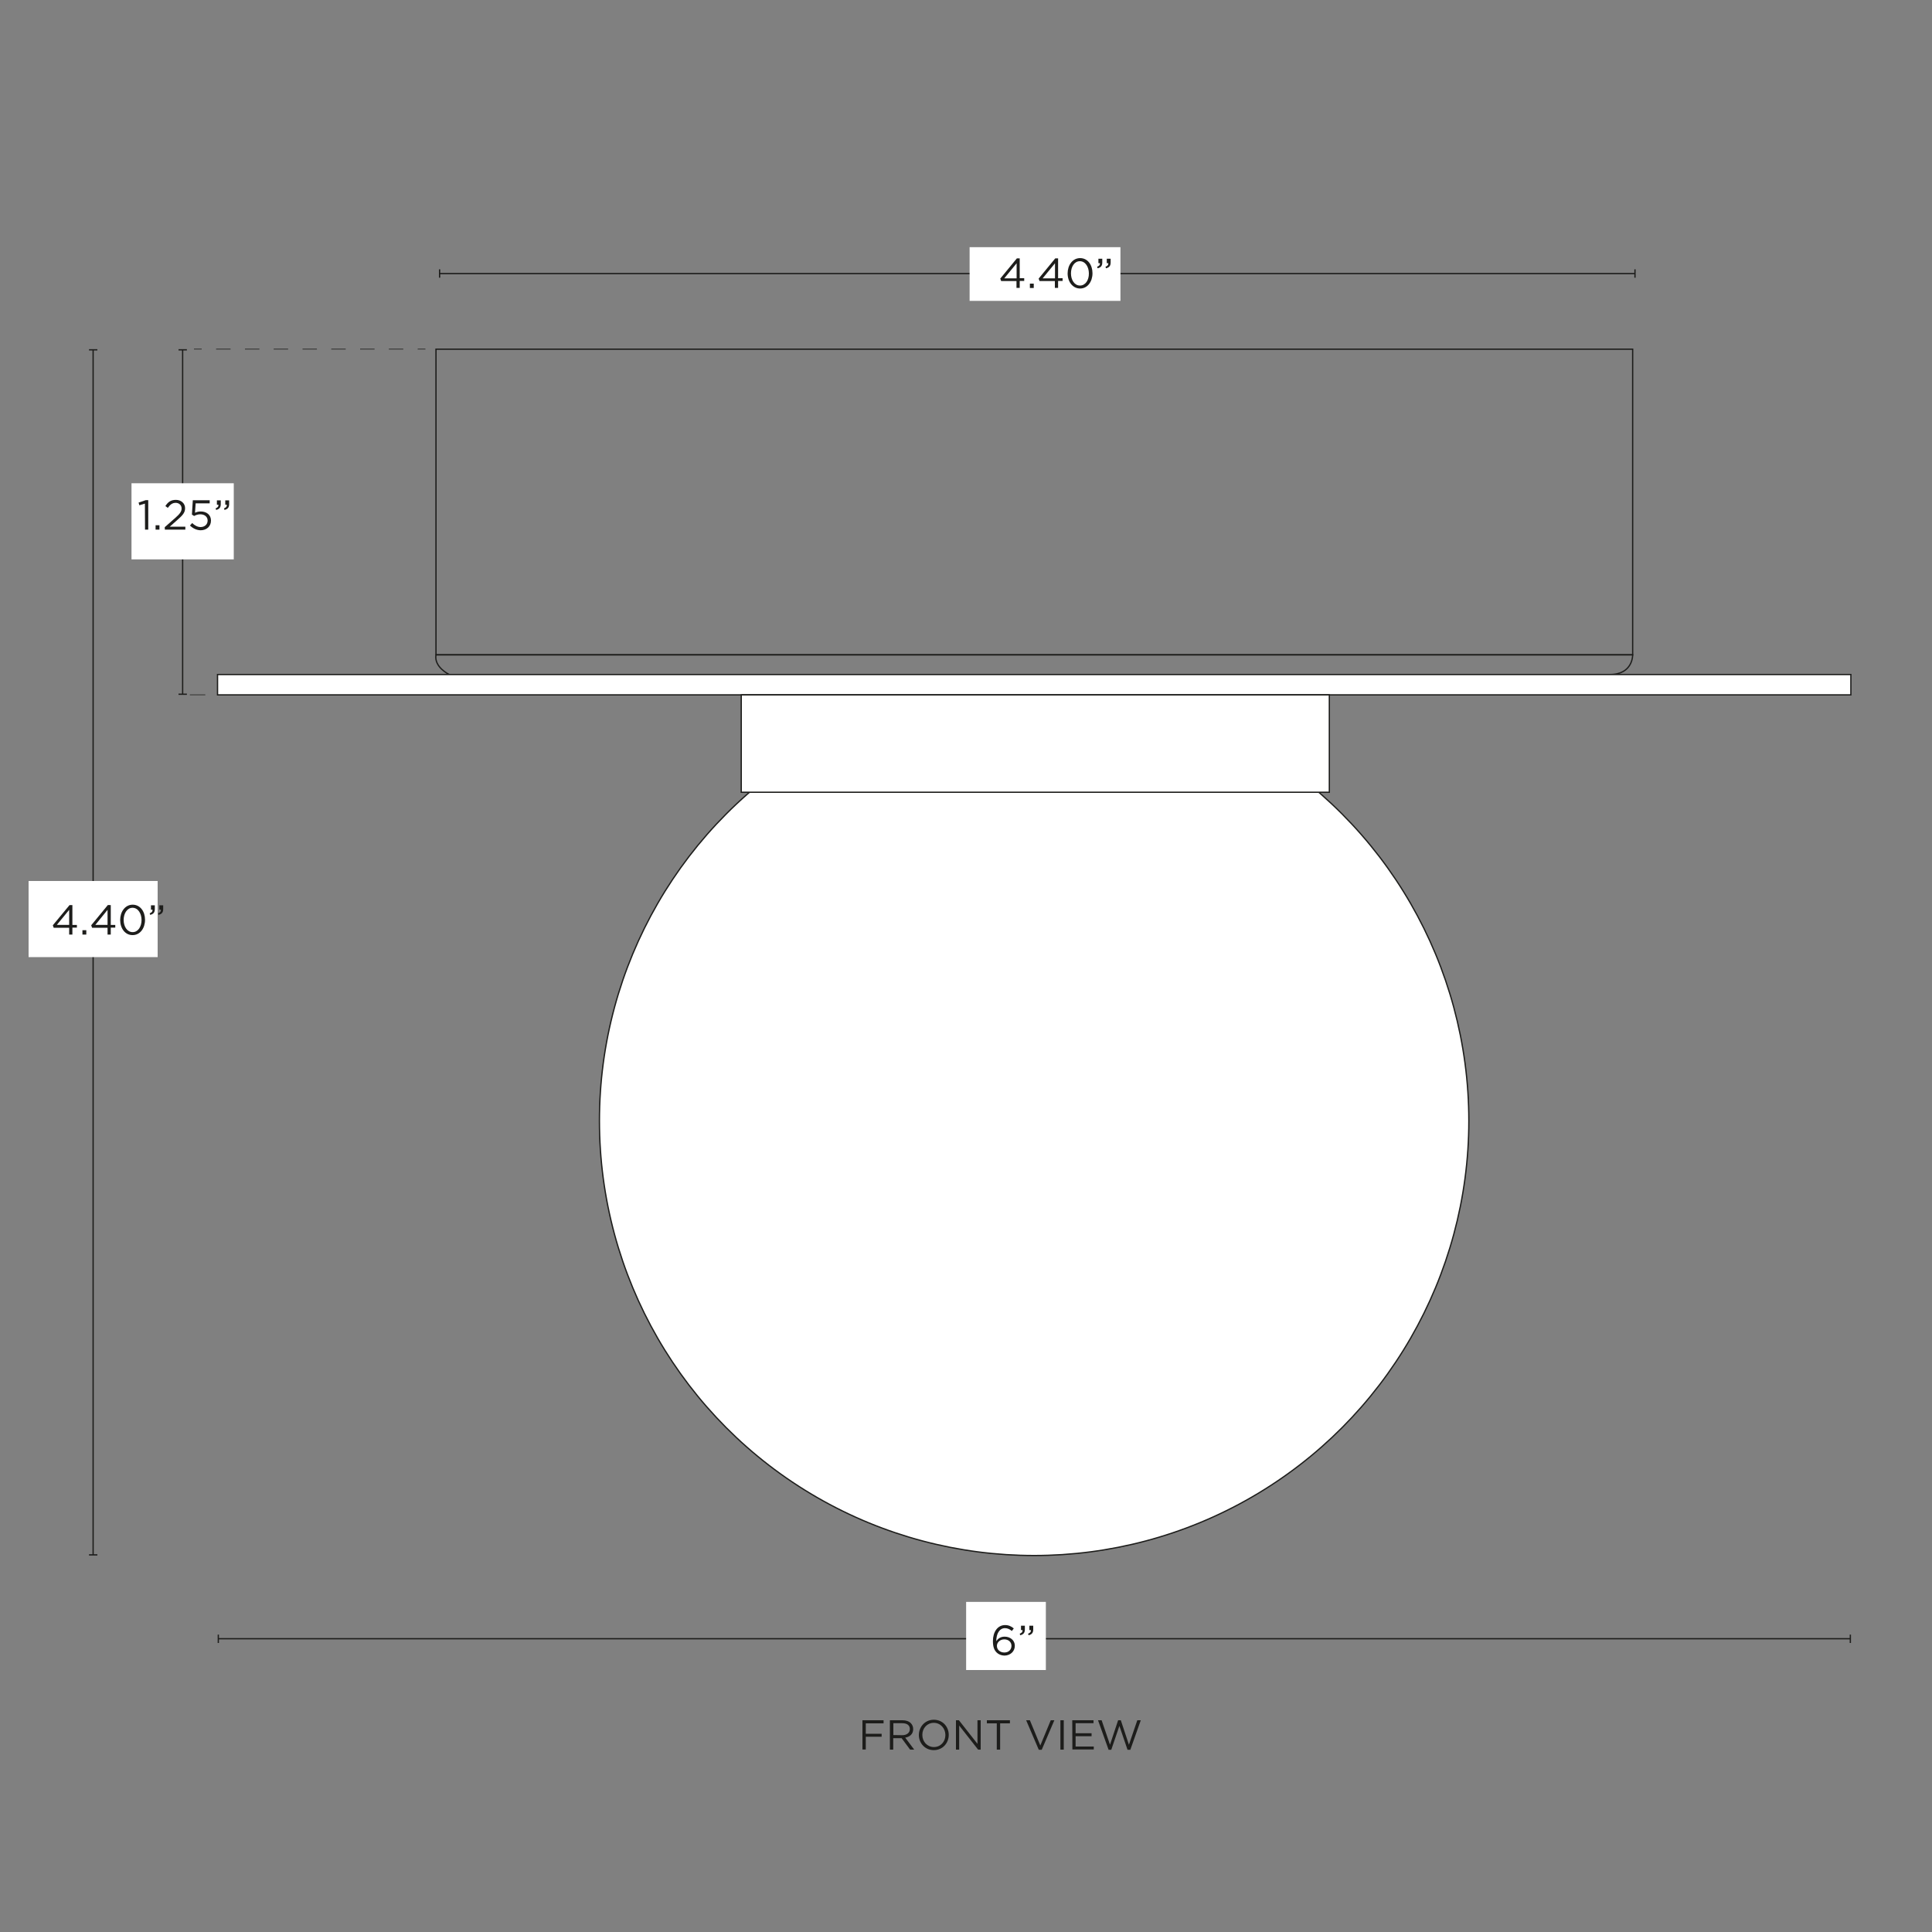 <svg xml:space="preserve" style="enable-background:new 0 0 1500 1500;" viewBox="0 0 1500 1500" height="1500px" width="1500px" y="0px" x="0px" xmlns:xlink="http://www.w3.org/1999/xlink" xmlns="http://www.w3.org/2000/svg" id="Capa_1" version="1.1">
<rect x="0" y="0" width="1500" height="1500" fill="#808080" stroke="none"/>
<style type="text/css">
	.st0{fill:#FFFFFF;stroke:#1D1D1B;stroke-miterlimit:10;}
	.st1{fill:none;stroke:#1D1D1B;stroke-miterlimit:10;}
	.st2{fill:#1D1D1B;}
	.st3{fill:#FFFFFF;}
</style>
<circle r="337.5" cy="870.2" cx="802.9" class="st0"></circle>
<rect height="237.3" width="929.1" class="st1" y="271.1" x="338.5"></rect>
<path d="M338.5,508.4h929.1c0,0,0.4,15.4-17.9,15.3H348.8C348.8,523.7,336.8,518,338.5,508.4L338.5,508.4z" class="st1"></path>
<rect height="15.8" width="1268.1" class="st0" y="523.7" x="168.9"></rect>
<rect height="75.6" width="456.6" class="st0" y="539.5" x="575.5"></rect>
<g>
	<line y2="212.4" x2="1269.4" y1="212.4" x1="341.3" class="st1"></line>
	<rect height="6.5" width="1" class="st2" y="209.1" x="340.8"></rect>
	<rect height="6.5" width="1" class="st2" y="209.1" x="1268.9"></rect>
</g>
<rect height="41.7" width="117.1" class="st3" y="191.9" x="752.8"></rect>
<g>
	<path d="M789.3,218.2h-12l-0.7-1.9l12.9-15.7h2.2v15.4h3.5v2.1h-3.5v5.4h-2.5V218.2L789.3,218.2z M789.3,216.1v-11.7
		l-9.6,11.7H789.3z" class="st2"></path>
	<path d="M799.6,220.2h3v3.4h-3V220.2z" class="st2"></path>
	<path d="M819.1,218.2h-12l-0.7-1.9l12.9-15.7h2.2v15.4h3.5v2.1h-3.5v5.4h-2.5V218.2L819.1,218.2z M819.1,216.1v-11.7
		l-9.6,11.7H819.1z" class="st2"></path>
	<path d="M828.9,212.3L828.9,212.3c0-6.4,3.8-11.9,9.7-11.9c5.9,0,9.6,5.3,9.6,11.7v0.1c0,6.4-3.8,11.8-9.6,11.8
		S828.9,218.7,828.9,212.3z M845.4,212.3L845.4,212.3c0-5-2.7-9.5-7-9.5s-6.9,4.4-6.9,9.4v0.1c0,5,2.7,9.4,7,9.4
		C842.8,221.7,845.5,217.3,845.4,212.3L845.4,212.3z" class="st2"></path>
	<path d="M851.8,207.1c1.6-0.6,2.3-1.4,2.2-2.8h-1.2v-3.4h3v2.9c0,2.6-1.1,3.9-3.6,4.5L851.8,207.1z M858.3,207.1
		c1.6-0.6,2.3-1.4,2.2-2.8h-1.2v-3.4h3v2.9c0,2.6-1.1,3.9-3.6,4.5L858.3,207.1L858.3,207.1z" class="st2"></path>
</g>
<g>
	<line y2="539" x2="141.8" y1="271.6" x1="141.8" class="st1"></line>
	<rect height="1" width="6.5" class="st2" y="271.1" x="138.6"></rect>
	<rect height="1" width="6.5" class="st2" y="538.5" x="138.6"></rect>
</g>
<rect height="59.1" width="79.4" class="st3" y="375.2" x="102.1"></rect>
<g>
	<path d="M112.5,391l-4.3,1.3l-0.6-2.1l5.6-1.9h1.9v22.9h-2.5L112.5,391L112.5,391z" class="st2"></path>
	<path d="M120.8,407.8h3v3.4h-3V407.8z" class="st2"></path>
	<path d="M127.9,409.3l8.3-7.3c3.5-3.1,4.8-4.9,4.8-7.2c0-2.7-2.1-4.4-4.6-4.4c-2.6,0-4.3,1.4-6.1,3.9l-1.9-1.4
		c2-3.1,4.2-4.8,8.2-4.8c4,0,7.1,2.7,7.1,6.4v0.1c0,3.3-1.8,5.4-5.8,8.9l-6.1,5.4h12.1v2.3h-15.9L127.9,409.3L127.9,409.3z" class="st2"></path>
	<path d="M147.5,408l1.7-1.9c2,1.9,4.2,3.1,6.5,3.1c3.3,0,5.5-2.1,5.5-5v-0.1c0-2.8-2.3-4.8-5.7-4.8
		c-1.9,0-3.5,0.6-4.8,1.3l-1.7-1.1l0.7-11.1h13.1v2.4h-10.9l-0.5,7.3c1.3-0.6,2.6-1,4.5-1c4.4,0,7.9,2.6,7.9,7v0.1
		c0,4.5-3.4,7.5-8.1,7.5C152.4,411.6,149.6,410.1,147.5,408L147.5,408z" class="st2"></path>
	<path d="M167.4,394.7c1.6-0.6,2.3-1.4,2.2-2.8h-1.2v-3.4h3v2.9c0,2.6-1.1,3.9-3.6,4.5L167.4,394.7L167.4,394.7z
		 M173.9,394.7c1.6-0.6,2.3-1.4,2.2-2.8h-1.2v-3.4h3v2.9c0,2.6-1.1,3.9-3.6,4.5L173.9,394.7L173.9,394.7z" class="st2"></path>
</g>
<g>
	<line y2="1207.2" x2="72.3" y1="271.6" x1="72.3" class="st1"></line>
	<rect height="1" width="6.5" class="st2" y="271.1" x="69.1"></rect>
	<rect height="1" width="6.5" class="st2" y="1206.7" x="69.1"></rect>
</g>
<rect height="59.1" width="100.2" class="st3" y="684" x="22.2"></rect>
<g>
	<path d="M53.7,720.3h-12l-0.7-1.9L54,702.7h2.2v15.4h3.5v2.1h-3.5v5.4h-2.5L53.7,720.3L53.7,720.3z M53.7,718.1v-11.7
		l-9.6,11.7H53.7z" class="st2"></path>
	<path d="M64,722.2h3v3.4h-3C64,725.7,64,722.2,64,722.2z" class="st2"></path>
	<path d="M83.5,720.3h-12l-0.7-1.9l12.9-15.7H86v15.4h3.5v2.1H86v5.4h-2.5V720.3L83.5,720.3z M83.5,718.1v-11.7
		L74,718.1C74,718.1,83.5,718.1,83.5,718.1z" class="st2"></path>
	<path d="M93.3,714.3L93.3,714.3c0-6.4,3.8-11.9,9.7-11.9c5.9,0,9.6,5.3,9.6,11.7v0.1c0,6.4-3.8,11.8-9.6,11.8
		C97.1,726.1,93.3,720.7,93.3,714.3z M109.9,714.3L109.9,714.3c0-5-2.7-9.5-7-9.5c-4.2,0-6.9,4.4-6.9,9.4v0.1c0,5,2.7,9.4,7,9.4
		C107.3,723.7,109.9,719.3,109.9,714.3L109.9,714.3z" class="st2"></path>
	<path d="M116.2,709.1c1.6-0.6,2.3-1.4,2.2-2.8h-1.2v-3.4h3v2.9c0,2.6-1.1,3.9-3.6,4.5L116.2,709.1L116.2,709.1z
		 M122.7,709.1c1.6-0.6,2.3-1.4,2.2-2.8h-1.2v-3.4h3v2.9c0,2.6-1.1,3.9-3.6,4.5L122.7,709.1L122.7,709.1z" class="st2"></path>
</g>
<g>
	<line y2="1272.3" x2="1436.6" y1="1272.3" x1="169.5" class="st1"></line>
	<rect height="6.5" width="1" class="st2" y="1269.1" x="169"></rect>
	<rect height="6.5" width="1" class="st2" y="1269.1" x="1436.1"></rect>
</g>
<rect height="52.9" width="61.9" class="st3" y="1243.7" x="750.1"></rect>
<g>
	<path d="M773.8,1283c-1.8-1.8-2.9-4.2-2.9-8.8v-0.1c0-6.9,3.5-12.4,9.5-12.4c2.7,0,4.8,1,6.7,2.6l-1.5,2
		c-1.7-1.4-3.3-2.2-5.4-2.2c-4.1,0-6.7,4.2-6.7,10.1c1.2-1.8,3.2-3.5,6.5-3.5c4.2,0,7.9,2.7,7.9,7v0.1c0,4.4-3.5,7.6-8.2,7.6
		C777.3,1285.3,775.2,1284.4,773.8,1283L773.8,1283z M785.3,1277.8L785.3,1277.8c0-2.9-2.3-5-5.6-5s-5.7,2.4-5.7,5v0.1
		c0,2.9,2.4,5.1,5.8,5.1S785.3,1280.7,785.3,1277.8L785.3,1277.8z" class="st2"></path>
	<path d="M791.7,1268.4c1.6-0.6,2.3-1.4,2.2-2.8h-1.2v-3.4h3v2.9c0,2.6-1.1,3.9-3.6,4.5L791.7,1268.4L791.7,1268.4z
		 M798.2,1268.4c1.6-0.6,2.3-1.4,2.2-2.8h-1.2v-3.4h3v2.9c0,2.6-1.1,3.9-3.6,4.5L798.2,1268.4L798.2,1268.4z" class="st2"></path>
</g>
<g>
	<path d="M669.6,1335.6h16.4v2.4h-13.8v8.1h12.3v2.3h-12.3v9.9h-2.6V1335.6L669.6,1335.6z" class="st2"></path>
	<path d="M690.9,1335.6h9.8c2.8,0,5,0.8,6.5,2.3c1.1,1.1,1.8,2.7,1.8,4.5v0.1c0,3.8-2.6,6-6.2,6.6l7,9.3h-3.2l-6.6-8.9
		h-6.5v8.9h-2.6L690.9,1335.6L690.9,1335.6z M700.5,1347.2c3.4,0,5.9-1.8,5.9-4.7v-0.1c0-2.8-2.1-4.5-5.8-4.5h-7v9.2L700.5,1347.2
		L700.5,1347.2z" class="st2"></path>
	<path d="M713.4,1347.1L713.4,1347.1c0-6.3,4.7-11.9,11.6-11.9c6.9,0,11.6,5.4,11.6,11.7v0.1c0,6.3-4.7,11.8-11.6,11.8
		S713.4,1353.3,713.4,1347.1z M734,1347.1L734,1347.1c0-5.2-3.8-9.5-9-9.5s-8.9,4.2-8.9,9.3v0.1c0,5.2,3.8,9.4,9,9.4
		S734,1352.2,734,1347.1z" class="st2"></path>
	<path d="M742.1,1335.6h2.4l14.4,18.3v-18.3h2.5v22.8h-2l-14.7-18.7v18.7h-2.5V1335.6z" class="st2"></path>
	<path d="M773.8,1338h-7.6v-2.4h17.9v2.4h-7.6v20.4h-2.6V1338z" class="st2"></path>
	<path d="M796.7,1335.6h2.9l8.1,19.6l8.1-19.6h2.8l-9.8,22.9h-2.3L796.7,1335.6L796.7,1335.6z" class="st2"></path>
	<path d="M823.3,1335.6h2.6v22.8h-2.6V1335.6z" class="st2"></path>
	<path d="M832.5,1335.6H849v2.3h-13.9v7.8h12.4v2.3h-12.4v8h14.1v2.3h-16.6L832.5,1335.6L832.5,1335.6z" class="st2"></path>
	<path d="M852.5,1335.6h2.8l6.5,19l6.3-19h2.1l6.3,19l6.5-19h2.7l-8.1,22.9h-2.2l-6.3-18.5l-6.3,18.5h-2.1L852.5,1335.6
		L852.5,1335.6z" class="st2"></path>
</g>
<g>
	<rect height="0.5" width="6" class="st2" y="270.8" x="150.6"></rect>
	<path d="M313.1,271.3h-11.2v-0.5h11.2V271.3z M290.8,271.3h-11.2v-0.5h11.2V271.3z M268.4,271.3h-11.2v-0.5h11.2V271.3
		z M246.1,271.3h-11.2v-0.5H246L246.1,271.3L246.1,271.3z M223.7,271.3h-11.2v-0.5h11.2L223.7,271.3L223.7,271.3z M201.4,271.3
		h-11.2v-0.5h11.2V271.3z M179,271.3h-11.2v-0.5H179L179,271.3L179,271.3z" class="st2"></path>
	<rect height="0.5" width="6" class="st2" y="270.8" x="324.3"></rect>
</g>
<rect height="0.5" width="12" class="st2" y="539.2" x="147.4"></rect>
</svg>

